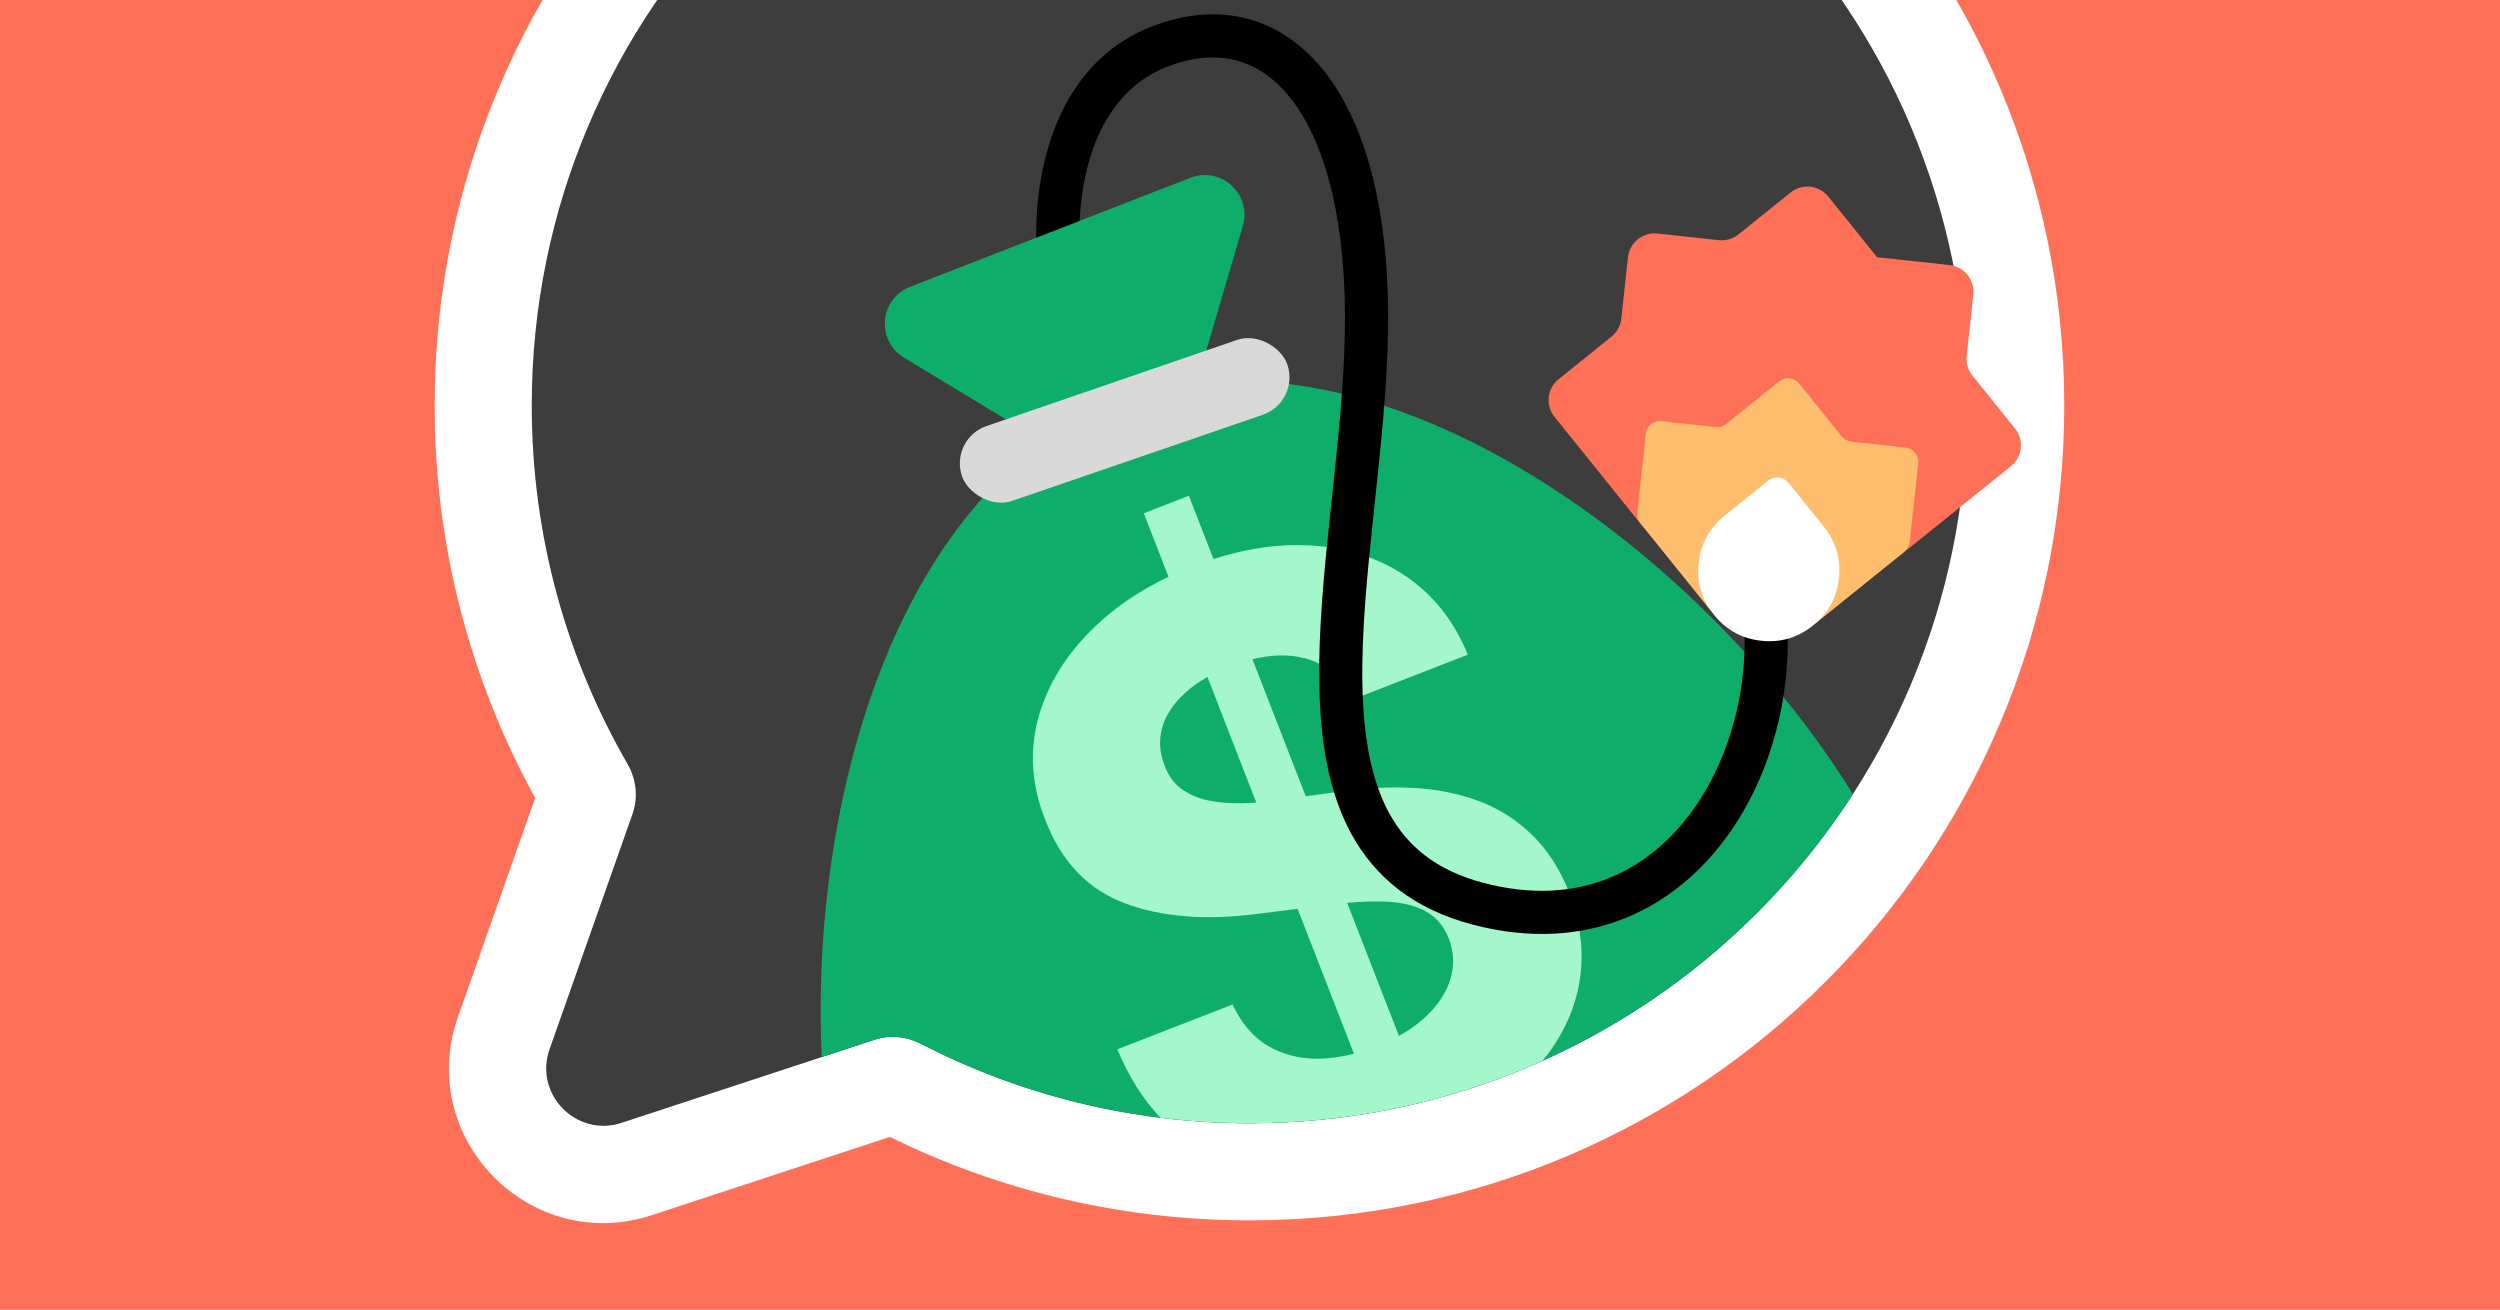 <svg fill="none" height="495" viewBox="0 0 945 495" width="945" xmlns="http://www.w3.org/2000/svg" xmlns:xlink="http://www.w3.org/1999/xlink"><rect x="0" y="0" width="945" height="495" fill="#808080" stroke="none"/><clipPath id="clip0_4773_51"><path d="M0 0H945V495H0Z"/></clipPath><mask id="path-1-outside-1_4773_51" fill="#000000" height="618" maskUnits="userSpaceOnUse" width="617" x="164" y="-155"><path d="M164-155H781V463H164Z" fill="#ffffff"/><path clip-rule="evenodd" d="M472.289 424.578C622.118 424.578 743.578 303.118 743.578 153.289 743.578 3.46 622.118-118 472.289-118 322.46-118 201 3.46 201 153.289 201 202.618 214.166 248.872 237.175 288.729 240.49 294.47 241.312 301.36 239.108 307.613L207.735 396.61C201.748 413.593 217.862 430.055 234.968 424.433L330.618 392.999C336.397 391.1 342.686 391.755 348.091 394.543 385.305 413.739 427.531 424.578 472.289 424.578Z" fill="#000000" fill-rule="evenodd"/></mask><g clip-path="url(#clip0_4773_51)"><path d="M0 0H945V495H0Z" fill="#ff7059"/><path d="M330.618 392.999 319.156 358.12 330.618 392.999ZM348.091 394.543 331.26 427.172 348.091 394.543ZM234.968 424.433 246.431 459.312 234.968 424.433ZM237.175 288.729 268.971 270.373 237.175 288.729ZM239.108 307.613 273.733 319.819 239.108 307.613ZM706.864 153.289C706.864 282.841 601.841 387.864 472.289 387.864V461.292C642.395 461.292 780.292 323.395 780.292 153.289H706.864ZM472.289-81.286C601.841-81.286 706.864 23.737 706.864 153.289H780.292C780.292-16.816 642.395-154.714 472.289-154.714V-81.286ZM237.714 153.289C237.714 23.737 342.737-81.286 472.289-81.286V-154.714C302.184-154.714 164.286-16.816 164.286 153.289H237.714ZM268.971 270.373C249.097 235.948 237.714 196.003 237.714 153.289H164.286C164.286 209.233 179.234 261.797 205.379 307.085L268.971 270.373ZM242.36 408.816 273.733 319.819 204.482 295.407 173.109 384.404 242.36 408.816ZM319.156 358.12 223.506 389.554 246.431 459.312 342.081 427.878 319.156 358.12ZM472.289 387.864C433.523 387.864 397.054 378.489 364.923 361.914L331.26 427.172C373.555 448.99 421.539 461.292 472.289 461.292V387.864ZM342.081 427.878C337.865 429.263 333.983 428.576 331.26 427.172L364.923 361.914C351.388 354.933 334.928 352.936 319.156 358.12L342.081 427.878ZM173.109 384.404C156.991 430.126 200.374 474.448 246.431 459.312L223.506 389.554C235.349 385.662 246.505 397.059 242.36 408.816L173.109 384.404ZM205.379 307.085C203.72 304.211 202.872 299.974 204.482 295.407L273.733 319.819C279.751 302.747 277.259 284.73 268.971 270.373L205.379 307.085Z" fill="#ffffff" mask="url(#path-1-outside-1_4773_51)"/><g clip-rule="evenodd" fill-rule="evenodd"><path d="M472.289 424.578C622.118 424.578 743.578 303.118 743.578 153.289 743.578 3.46 622.118-118 472.289-118 322.46-118 201 3.46 201 153.289 201 202.618 214.166 248.872 237.175 288.729 240.49 294.47 241.312 301.36 239.108 307.613L207.735 396.61C201.748 413.593 217.862 430.055 234.968 424.433L330.618 392.999C336.397 391.1 342.686 391.755 348.091 394.543 385.305 413.739 427.531 424.578 472.289 424.578Z" fill="#3d3d3d"/><path d="M700.397 300.199C652.1 375.035 567.98 424.578 472.289 424.578 427.531 424.578 385.305 413.739 348.091 394.543 342.686 391.755 336.397 391.1 330.618 392.999L310.603 399.577C306.054 298.263 341.261 183.765 421.859 152.424 516.135 115.763 641.487 204.947 700.397 300.199Z" fill="#0ead69"/><path d="M520.354 420.334C504.754 423.123 488.691 424.578 472.289 424.578 460.912 424.578 449.697 423.878 438.688 422.518 432.117 415.656 426.674 407.027 422.359 396.632L465.906 379.698C469.166 386.647 473.528 391.811 478.99 395.191 484.494 398.475 490.767 400.144 497.807 400.198 502.329 400.171 506.988 399.538 511.785 398.299L490.489 343.533 475.658 345.394C456.015 348.007 439.192 346.691 425.188 341.448 411.184 336.204 401.159 325.704 395.112 309.948 390.03 297.086 389.082 284.492 392.265 272.166 395.518 259.814 402.19 248.564 412.283 238.417 420.35 230.307 430.15 223.51 441.684 218.027L432.342 194.002 449.387 187.374 458.693 211.307C471.529 207.196 483.705 205.482 495.22 206.166 509.17 206.963 521.309 210.898 531.637 217.97 541.965 225.042 549.698 234.878 554.837 247.477L511.705 264.25C507.613 256.189 501.512 251.063 493.402 248.872 487.466 247.269 480.808 247.378 473.428 249.199L493.567 300.988 504.927 299.432C515.019 297.9 524.62 297.358 533.727 297.805 542.834 298.252 551.213 299.9 558.861 302.749 566.51 305.598 573.227 309.846 579.012 315.494 584.867 321.114 589.554 328.346 593.072 337.188 598.068 350.242 599.134 362.83 596.271 374.952 594.098 384.21 589.714 392.887 583.118 400.981 568.845 407.377 553.918 412.576 538.466 416.45 532.504 417.944 526.464 419.241 520.354 420.334ZM528.789 391.564C532.563 389.478 535.843 387.144 538.629 384.563 543.448 380.137 546.649 375.342 548.231 370.18 549.813 365.018 549.607 359.873 547.613 354.746 545.754 349.964 542.771 346.498 538.664 344.346 534.626 342.167 529.46 340.985 523.166 340.8 519.024 340.658 514.38 340.818 509.235 341.279L528.789 391.564ZM474.865 303.355 456.412 255.902C452.982 257.822 450.055 259.936 447.631 262.243 443.355 266.219 440.566 270.535 439.265 275.189 438.033 279.816 438.307 284.416 440.085 288.989 441.428 292.854 443.518 295.87 446.355 298.038 449.262 300.178 452.678 301.681 456.604 302.548 460.504 303.345 464.794 303.711 469.474 303.646 471.243 303.594 473.04 303.498 474.865 303.355Z" fill="#a3f7ca"/><path d="M409.322 71.532C405.895 92.807 409.345 115.419 415.149 128.666L400.213 135.21C393.055 118.871 389.338 93.061 393.224 68.938 397.116 44.783 409.076 20.228 435.352 10.011 447.912 5.126 460.336 4.03 471.894 7.181 483.467 10.337 493.449 17.556 501.437 28.049 517.21 48.77 525.58 82.627 524.638 126.977 524.204 147.454 521.914 168.946 519.695 189.772 519.508 191.524 519.322 193.271 519.138 195.012 516.739 217.652 514.62 239.315 514.991 258.821 515.364 278.382 518.243 294.864 525.175 307.493 531.899 319.743 542.775 329.003 560.778 333.732 597.177 343.295 624.134 328.965 640.754 304.997 657.727 280.521 663.7 246.09 656.447 217.236L672.261 213.261C680.634 246.572 673.869 285.857 654.154 314.289 634.086 343.229 600.406 361.002 556.635 349.503 534.553 343.701 519.878 331.731 510.881 315.339 502.092 299.326 499.081 279.752 498.689 259.131 498.295 238.454 500.538 215.806 502.923 193.294 503.104 191.588 503.285 189.882 503.467 188.178 505.701 167.196 507.917 146.379 508.336 126.631 509.244 83.881 501.002 54.399 488.462 37.926 482.294 29.823 475.194 24.982 467.604 22.913 459.999 20.839 451.179 21.351 441.261 25.208 422.579 32.473 412.745 50.289 409.322 71.532Z" fill="#000000"/></g><path d="M443.593 174.806C440.825 184.253 429.86 188.517 421.437 183.422L341.717 135.211C331.066 128.77 332.442 112.907 344.043 108.396L449.965 67.207C461.566 62.696 473.296 73.461 469.796 85.406L443.593 174.806Z" fill="#0ead69"/><path d="M709.56 97.239C709.562 97.237 709.566 97.236 709.569 97.237L736.925 100.194C742.479 100.794 746.496 105.78 745.901 111.334L743.412 134.572C743.126 137.238 743.91 139.908 745.591 141.996L761.682 161.988C765.187 166.343 764.499 172.714 760.144 176.219L721.623 207.224C720.112 208.44 716.235 210.041 710.05 212.034 703.879 213.96 697.13 215.989 689.788 218.131 682.454 220.201 675.487 222.042 668.781 223.605 664.889 224.528 661.69 225.248 659.212 225.767 656.563 226.322 653.827 225.668 651.642 224.071 646.529 220.333 641.281 216.475 635.928 212.541 629.309 207.712 623.538 202.212 618.61 196.089L587.61 157.574C584.105 153.22 584.794 146.849 589.148 143.344L609.133 127.258C611.222 125.577 612.558 123.136 612.849 120.471L615.383 97.238C615.988 91.685 620.978 87.672 626.532 88.273L649.725 90.78C652.394 91.069 655.068 90.285 657.159 88.602L676.846 72.756C681.2 69.251 687.571 69.94 691.076 74.295L709.543 97.237C709.547 97.243 709.555 97.243 709.56 97.239V97.239Z" fill="#ff7059"/><path d="M696.171 164.969C697.073 166.089 698.383 166.805 699.812 166.96L720.284 169.173C723.263 169.495 725.416 172.172 725.091 175.151L721.838 204.973C721.682 206.401 720.967 207.708 719.848 208.609L687.046 235.011C685.926 235.912 684.494 236.332 683.064 236.178L650.115 232.616C648.686 232.461 647.376 231.745 646.474 230.625L620.073 197.824C619.172 196.705 618.752 195.274 618.905 193.846L622.1 164.018C622.42 161.039 625.095 158.883 628.074 159.205L648.546 161.418C649.975 161.573 651.408 161.153 652.528 160.251L672.485 144.188C674.817 142.311 678.231 142.679 680.108 145.012L696.171 164.969Z" fill="#ffbd6e"/><path d="M651.911 194.94 668.416 181.655C670.749 179.777 674.162 180.146 676.04 182.479L689.325 198.984C693.99 204.78 695.947 211.29 695.123 218.574 694.333 225.83 691.068 231.806 685.313 236.439 679.557 241.072 673.021 242.995 665.764 242.205 658.467 241.447 652.531 238.15 647.866 232.354 643.201 226.559 641.276 220.089 642.1 212.805 642.891 205.549 646.155 199.573 651.911 194.94Z" fill="#ffffff"/><rect fill="#d9d9d9" height="29.91" rx="14.955" transform="matrix(.946 -.325 .325 .946 -34.382 125.762)" width="129.999" x="358.692" y="165.643"/></g></svg>